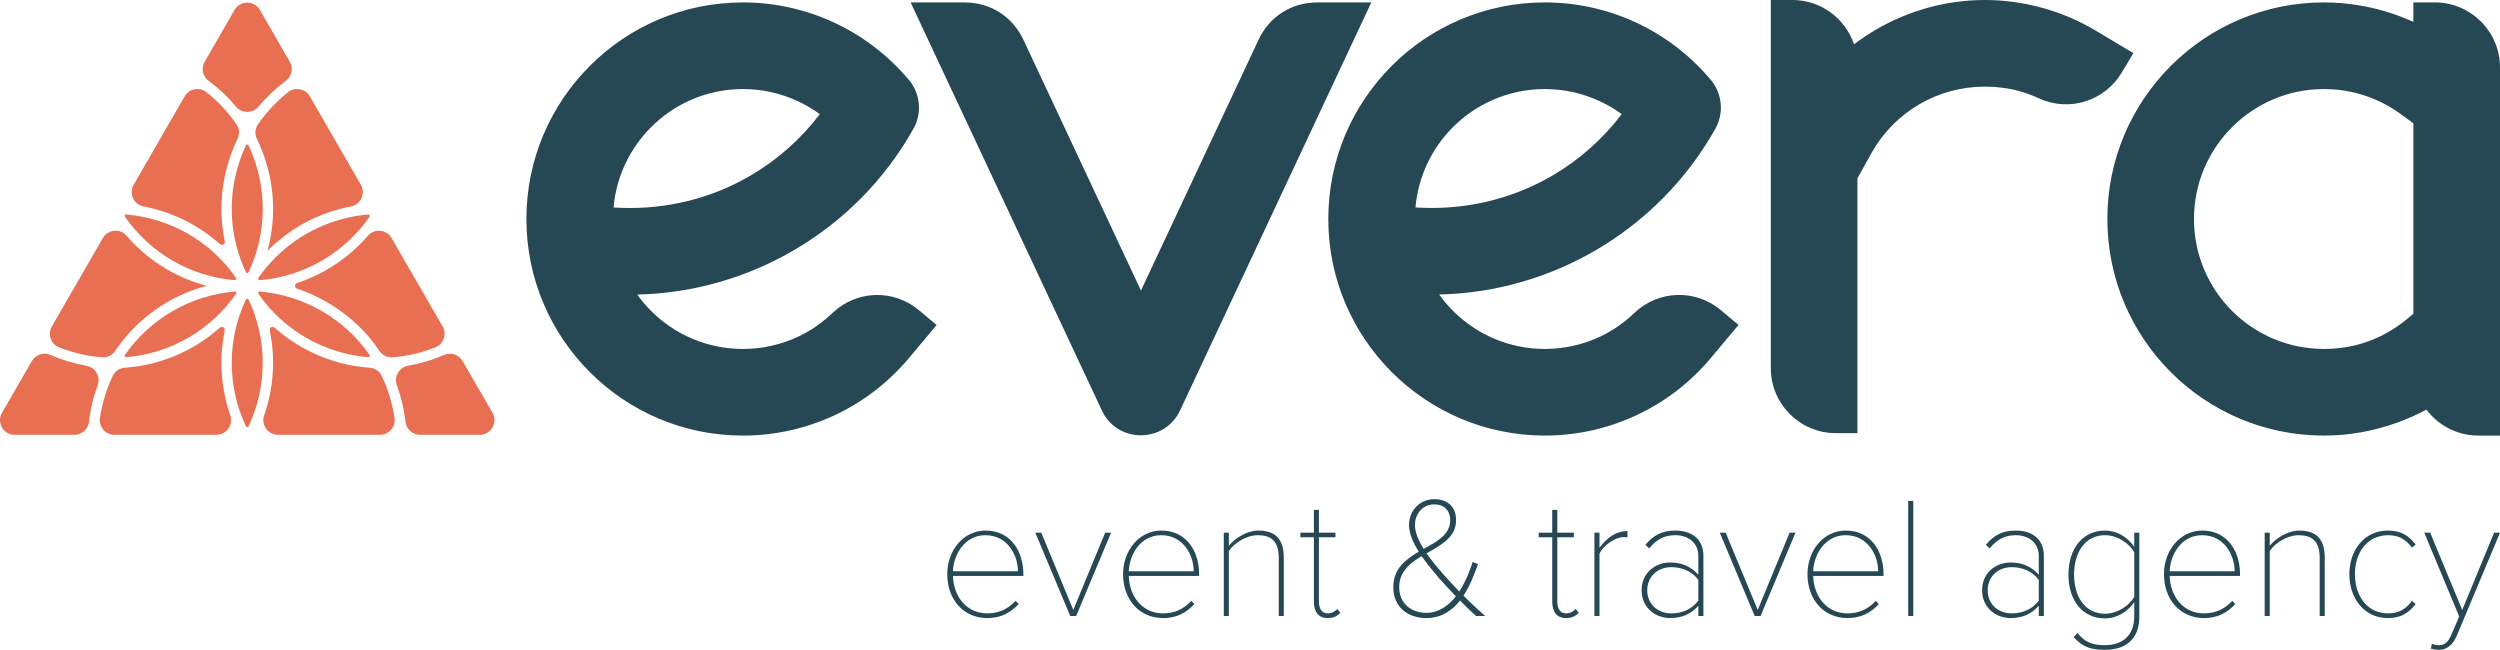 <?xml version="1.0" encoding="utf-8"?>
<!-- Generator: Adobe Illustrator 27.3.1, SVG Export Plug-In . SVG Version: 6.00 Build 0)  -->
<svg version="1.1" id="Vrstva_1" xmlns="http://www.w3.org/2000/svg" xmlns:xlink="http://www.w3.org/1999/xlink" x="0px" y="0px"
	 viewBox="0 0 1636.08 425.261" style="enable-background:new 0 0 1636.08 425.261;" xml:space="preserve">
<style type="text/css">
	.st0{fill:#264754;}
	.st1{fill:#E86F51;}
</style>
<g>
	<path class="st0" d="M957.755,389.798c4.53-6.89,7.39-14.8,9.49-20.66
		l-3.51-1.36c-1.11,3.74-4,11.96-8.73,19.3
		c-3.66-3.71-7.18-7.57-11.06-11.96c-2.86-3.26-6.83-7.91-10.37-12.99
		c9.49-5.41,19.33-10.51,19.33-21.68c0-8.93-5.64-13.78-14.35-13.78
		c-8.95,0-16.46,7.01-16.46,16.93c0,5.44,2.66,11.53,6.4,17.4
		c-8.62,5.08-16.67,11.17-16.67,23.27c0,13.33,9.84,20.21,21.63,20.21
		c9.84,0,16.9-4.96,22-11.5c3.85,3.94,7.71,7.68,10.57,10.14h5.87
		C966.485,398.278,961.945,394.078,957.755,389.798z M928.225,352.768
		c-1.39-3.15-2.25-6.28-2.25-9.17c0-2.84,0.73-5.36,1.97-7.44
		c0.94-1.59,2.17-2.93,3.62-3.93c2.01-1.4,4.42-2.18,6.99-2.18
		c5.96,0,10.49,3.51,10.49,10.4c0,7.16-4.96,11.48-11.24,15.29
		c-1.95,1.17-4.02,2.3-6.11,3.45
		C930.355,357.078,929.175,354.918,928.225,352.768z M933.455,401.078
		c-9.27,0-17.77-5.64-17.77-16.81c0-3.14,0.67-5.84,1.83-8.22
		c2.55-5.22,7.47-8.85,12.85-12.1c2.6,3.79,5.53,7.43,8.37,10.85
		c0.79,0.95,1.58,1.9,2.35,2.81c0.13,0.15,0.28,0.32,0.42,0.49
		c0.16,0.17,0.31,0.34,0.47,0.53c0.17,0.18,0.34,0.37,0.51,0.57
		c0.18,0.2,0.36,0.4,0.55,0.61c1.33,1.48,2.95,3.23,4.74,5.14
		c1.54,1.65,3.2,3.41,4.91,5.19c0.03,0.04,0.07,0.08,0.1,0.11
		C948.055,396.238,941.645,401.078,933.455,401.078z"/>
	<path class="st0" d="M823.501,347.223c-7.398,0-15.335,4.961-19.304,9.95v-8.589h-3.317
		v54.539h3.317v-42.576c3.742-5.414,11.594-10.29,18.879-10.29
		c8.277,0,13.776,3.402,13.776,14.797v38.069h3.317v-38.069
		C840.169,352.184,834.103,347.223,823.501,347.223z"/>
	<path class="st0" d="M760.035,347.218c-14.37,0-25.06,12.76-25.06,28.58
		c0,16.61,10.69,28.68,26.16,28.68c8.93,0,15.11-3.4,20.53-9.15
		l-1.99-2.13c-4.96,5.42-11.05,8.22-18.54,8.22
		c-13.57,0-22.08-11.17-22.42-24.49h46.04v-1.13
		C784.755,360.658,776.365,347.218,760.035,347.218z M738.715,373.868
		c0.34-10.71,7.51-23.61,21.21-23.61c14.57,0,21.28,13.12,21.28,23.61
		H738.715z"/>
	<polygon class="st0" points="702.405,399.182 681.429,348.584 677.545,348.584 700.392,403.122 
		704.276,403.122 727.123,348.584 723.268,348.584 	"/>
	<path class="st0" d="M868.884,401.421c-3.969,0-5.754-3.26-5.754-7.909v-41.896h10.828
		v-3.033h-10.828v-14.91h-3.288v14.91h-8.844v3.033h8.844v41.896
		c0,6.803,2.863,10.97,9.043,10.97c3.969,0,6.18-1.361,8.277-3.402
		l-1.984-2.58C873.844,400.089,871.52,401.421,868.884,401.421z"/>
	<path class="st0" d="M644.975,347.218c-14.34,0-25.06,12.76-25.06,28.58
		c0,16.61,10.72,28.68,26.17,28.68c8.95,0,15.13-3.4,20.55-9.15
		l-2.02-2.13c-4.96,5.42-11.02,8.22-18.53,8.22
		c-13.58,0-22.09-11.17-22.43-24.49h46.07v-1.13
		C669.725,360.658,661.335,347.218,644.975,347.218z M623.655,373.868
		c0.34-10.71,7.52-23.61,21.21-23.61c14.57,0,21.31,13.12,21.31,23.61
		H623.655z"/>
	<path class="st0" d="M1632.225,348.584l-20.863,50.598l-20.976-50.598h-3.883l22.875,54.879
		l-4.875,11.31c-2.41,5.868-4.847,7.455-8.391,7.455
		c-1.304,0-3.402-0.34-4.621-0.907l-0.68,3.146
		c1.332,0.454,3.43,0.794,5.301,0.794c5.301,0,9.184-3.373,11.707-9.269
		l28.261-67.408H1632.225z"/>
	<path class="st0" d="M1396.725,357.938c-4.31-6.43-11.26-10.72-19.19-10.72
		c-14.37,0-23.87,11.63-23.87,28.8c0,17.3,9.5,28.69,23.87,28.69
		c8.39,0,15.56-5.07,19.19-10.74v9.49c0,13.21-8.62,18.77-19.19,18.77
		c-8.39,0-13.38-2.15-18-8.02l-2.44,2.8c6.18,6.67,11.48,8.25,20.44,8.25
		c12.9,0,22.5-6.21,22.5-21.8v-54.87h-3.31V357.938z M1396.725,390.588
		c-3.32,5.76-10.92,11.06-19.19,11.06c-13.04,0-20.21-11.28-20.21-25.63
		c0-14.34,7.17-25.76,20.21-25.76c8.27,0,15.87,5.33,19.19,11.08V390.588z"/>
	<path class="st0" d="M1319.225,347.218c-8.93,0-14.46,3.15-19.64,9.39l2.52,2.24
		c4.99-6.1,10.17-8.59,17.12-8.59c8.16,0,15.02,4.76,15.02,13.58
		v12.3c-4.99-5.53-10.94-8.02-18.45-8.02c-9.5,0-18.65,6.54-18.65,18.17
		c0,11.65,9.27,18.19,18.65,18.19c7.51,0,13.46-2.49,18.45-8.02v6.66
		h3.32v-39.4C1337.565,352.638,1329.715,347.218,1319.225,347.218z M1334.245,393.088
		c-4.08,5.53-10.6,8.33-17.57,8.33c-9.7,0-15.88-6.66-15.88-15.13
		c0-8.45,6.18-15.11,15.88-15.11c6.97,0,13.49,2.8,17.57,8.33V393.088z"/>
	<path class="st0" d="M1441.225,347.218c-14.34,0-25.06,12.76-25.06,28.58
		c0,16.61,10.72,28.68,26.17,28.68c8.93,0,15.11-3.4,20.52-9.15
		l-1.98-2.13c-4.96,5.42-11.03,8.22-18.54,8.22
		c-13.58,0-22.08-11.17-22.42-24.49h46.03v-1.13
		C1465.945,360.658,1457.555,347.218,1441.225,347.218z M1419.915,373.868
		c0.34-10.71,7.51-23.61,21.2-23.61c14.57,0,21.32,13.12,21.32,23.61
		H1419.915z"/>
	<path class="st0" d="M1504.695,347.223c-7.398,0-15.335,4.961-19.304,9.95v-8.589h-3.317
		v54.539h3.317v-42.576c3.742-5.414,11.594-10.29,18.879-10.29
		c8.277,0,13.805,3.402,13.805,14.797v38.069h3.317v-38.069
		C1521.391,352.184,1515.296,347.223,1504.695,347.223z"/>
	<path class="st0" d="M1562.89,350.256c6.18,0,11.254,2.154,15.562,8.135l2.438-2.013
		c-4.535-5.783-9.496-9.156-18.227-9.156c-15.449,0-25.172,12.869-25.172,28.573
		c0,15.704,9.723,28.687,25.172,28.687c8.731,0,13.691-3.402,18.227-9.156
		l-2.438-2.126c-4.309,5.981-9.383,8.22-15.562,8.22
		c-13.691,0-21.742-11.395-21.742-25.625S1549.199,350.256,1562.89,350.256z"/>
	<path class="st0" d="M1024.874,401.421c-3.968,0-5.726-3.26-5.726-7.909v-41.896h10.828
		v-3.033h-10.828v-14.91h-3.317v14.91h-8.844v3.033h8.844v41.896
		c0,6.803,2.863,10.97,9.042,10.97c3.997,0,6.18-1.361,8.306-3.402l-2.013-2.58
		C1029.863,400.089,1027.539,401.421,1024.874,401.421z"/>
	<path class="st0" d="M1046.758,358.505v-9.921h-3.317v54.539h3.317v-40.876
		c2.409-5.074,10.035-10.743,15.676-10.743c0.992,0,1.644,0,2.636,0.113v-4.054
		C1057.331,347.563,1051.491,352.07,1046.758,358.505z"/>
	<polygon class="st0" points="1150.307,399.182 1129.331,348.584 1125.476,348.584 1148.323,403.122 
		1152.178,403.122 1175.025,348.584 1171.17,348.584 	"/>
	<path class="st0" d="M1096.425,347.218c-8.93,0-14.46,3.15-19.65,9.39l2.55,2.24
		c4.96-6.1,10.15-8.59,17.1-8.59c8.16,0,15.02,4.76,15.02,13.58
		v12.3c-4.96-5.53-10.94-8.02-18.45-8.02
		c-9.47,0-18.66,6.54-18.66,18.17c0,11.65,9.27,18.19,18.66,18.19
		c7.51,0,13.49-2.49,18.45-8.02v6.66h3.32v-39.4
		C1114.765,352.638,1106.905,347.218,1096.425,347.218z M1111.445,393.088
		c-0.54,0.73-1.13,1.42-1.76,2.06c-0.31,0.32-0.63,0.63-0.97,0.93
		c-0.66,0.59-1.36,1.13-2.09,1.62c-1.1,0.74-2.27,1.37-3.49,1.89
		c-2.85,1.21-6,1.83-9.24,1.83c-1.41,0-2.75-0.14-4.01-0.41
		c-0.94-0.2-1.83-0.47-2.67-0.81c-1.41-0.56-2.68-1.3-3.79-2.19
		c-0.45-0.36-0.87-0.74-1.26-1.14c-0.4-0.4-0.77-0.82-1.11-1.27
		c-1.97-2.55-3.06-5.77-3.06-9.31c0-1.58,0.22-3.11,0.63-4.53
		c1.81-6.18,7.37-10.58,15.27-10.58c2.89,0,5.69,0.49,8.29,1.45
		c3.65,1.35,6.87,3.65,9.26,6.88V393.088z"/>
	<rect x="1248.783" y="327.806" class="st0" width="3.316" height="75.317"/>
	<path class="st0" d="M1207.935,347.218c-14.34,0-25.06,12.76-25.06,28.58
		c0,16.61,10.72,28.68,26.17,28.68c8.93,0,15.13-3.4,20.52-9.15
		l-1.98-2.13c-4.97,5.42-11.03,8.22-18.54,8.22
		c-13.58,0-22.09-11.17-22.43-24.49h46.04v-1.13
		C1232.655,360.658,1224.265,347.218,1207.935,347.218z M1186.615,373.868
		c0.14-4.35,1.41-9.06,3.78-13.13c3.47-5.93,9.3-10.48,17.43-10.48
		c14.57,0,21.31,13.12,21.31,23.61H1186.615z"/>
</g>
<path class="st1" d="M233.22,211.975c0.482,0.482,0.964,0.935,1.446,1.417L233.22,211.975z
	 M153.595,190.8c-28.772,2.409-55.389,17.745-71.83,41.471
	c-0.198,0.312-0.227,0.709-0.028,1.02c0.198,0.34,0.539,0.51,0.907,0.482
	c28.857-2.466,55.219-17.546,71.83-41.471c0.227-0.312,0.227-0.68,0.057-1.021
	C154.332,190.942,153.992,190.772,153.595,190.8L153.595,190.8z M58.238,276.009
	c0.935-8.192,2.835-16.186,5.669-23.896c0.992-2.75,0.765-5.556-0.709-8.107
	c-1.474-2.551-3.77-4.139-6.661-4.649c-7.965-1.389-15.874-3.742-23.528-7.087
	c-4.507-1.956-9.723-0.227-12.161,4.025L1.318,270.113
	c-1.757,3.061-1.757,6.548,0,9.609c1.757,3.061,4.791,4.819,8.306,4.819h39.061
	C53.589,284.542,57.671,280.885,58.238,276.009L58.238,276.009z M160.937,196.016
	c-10.12,21.487-11.735,45.071-5.953,66.699c1.502,5.584,3.487,11.027,5.953,16.243
	c0.17,0.368,0.482,0.567,0.85,0.567c0.397,0,0.709-0.198,0.879-0.567
	c12.331-26.22,12.387-56.551,0-82.913c-0.17-0.368-0.482-0.567-0.879-0.567
	C161.419,195.477,161.079,195.676,160.937,196.016L160.937,196.016z M150.704,271.757
	c-0.85-2.381-1.587-4.819-2.239-7.285c-4.167-15.562-4.762-32.088-1.389-48.246
	c0.17-0.822-0.198-1.616-0.935-2.041c-0.709-0.425-1.587-0.34-2.239,0.227
	c-12.274,10.998-26.901,18.737-42.463,22.932
	c-6.435,1.701-13.011,2.835-19.672,3.288c-3.572,0.255-6.491,2.239-8.022,5.471
	c-4.139,8.702-6.917,17.915-8.334,27.411c-0.425,2.863,0.34,5.499,2.239,7.682
	c1.899,2.183,4.394,3.345,7.285,3.345h66.699c3.203,0,5.953-1.446,7.824-4.054
	C151.299,277.88,151.753,274.791,150.704,271.757L150.704,271.757z M188.461,60.35
	c-7.654,6.094-14.202,13.181-19.587,20.948c-2.013,2.948-2.268,6.463-0.709,9.666
	c2.92,6.009,5.272,12.274,6.973,18.709c4.734,17.575,4.847,36.397-0.113,54.51
	c13.181-13.351,29.537-22.649,47.14-27.354c2.466-0.68,4.932-1.247,7.455-1.729
	c3.146-0.595,5.584-2.523,6.917-5.443c1.332-2.92,1.191-6.009-0.397-8.787
	l-33.364-57.798c-1.446-2.495-3.685-4.082-6.548-4.62
	C193.394,57.912,190.729,58.564,188.461,60.35L188.461,60.35z M169.129,192.302
	c16.583,23.924,42.973,39.033,71.83,41.471c0.368,0.028,0.709-0.142,0.907-0.482
	c0.198-0.312,0.17-0.709-0.028-1.02c-16.441-23.783-43.03-39.061-71.858-41.471
	c-0.369-0.028-0.709,0.142-0.907,0.482
	C168.874,191.622,168.902,191.991,169.129,192.302L169.129,192.302z M154.984,111.43
	c-5.783,21.628-4.167,45.241,5.953,66.699c0.17,0.34,0.482,0.539,0.85,0.539
	c0.397,0,0.709-0.198,0.879-0.539c10.12-21.458,11.735-45.071,5.953-66.699
	c-1.502-5.584-3.487-11.027-5.953-16.243c-0.17-0.368-0.482-0.567-0.879-0.567
	c-0.368,0-0.68,0.198-0.85,0.567C158.471,100.403,156.487,105.846,154.984,111.43
	L154.984,111.43z M241.838,240.633c-6.661-0.454-13.238-1.587-19.672-3.288
	c-15.562-4.195-30.189-11.962-42.463-22.932c-0.652-0.567-1.531-0.652-2.239-0.227
	c-0.737,0.397-1.106,1.219-0.935,2.041c3.883,18.539,2.551,37.729-3.628,55.531
	c-1.077,3.033-0.624,6.123,1.247,8.731c1.843,2.608,4.62,4.054,7.824,4.054
	h66.699c2.891,0,5.386-1.162,7.285-3.345c1.871-2.183,2.636-4.819,2.211-7.682
	c-1.389-9.524-4.167-18.68-8.306-27.411
	C248.329,242.872,245.409,240.888,241.838,240.633L241.838,240.633z M290.622,232.271
	c-7.682,3.345-15.562,5.698-23.528,7.087c-2.891,0.51-5.187,2.098-6.661,4.649
	c-1.474,2.551-1.729,5.329-0.709,8.107c2.806,7.71,4.706,15.732,5.641,23.896
	c0.567,4.876,4.649,8.532,9.553,8.532h39.061c3.515,0,6.548-1.757,8.306-4.819
	c1.786-3.061,1.786-6.548,0-9.609L302.754,236.296
	C300.317,232.044,295.101,230.315,290.622,232.271L290.622,232.271z M169.157,69.761
	c5.216-6.208,11.169-11.877,17.887-16.838c3.969-2.92,5.074-8.277,2.608-12.529
	L170.121,6.548c-1.757-3.061-4.791-4.819-8.306-4.819
	c-3.543,0-6.576,1.757-8.334,4.819l-19.531,33.846
	c-2.466,4.252-1.361,9.609,2.608,12.529c6.718,4.961,12.699,10.63,17.858,16.838
	c1.899,2.239,4.45,3.43,7.37,3.43C164.735,73.191,167.287,72,169.157,69.761
	L169.157,69.761z M147.076,157.918c-3.373-16.157-2.778-32.683,1.389-48.246
	c1.729-6.435,4.054-12.699,6.973-18.709c1.559-3.203,1.304-6.718-0.709-9.666
	c-5.357-7.767-11.934-14.854-19.587-20.948c-2.268-1.786-4.932-2.438-7.767-1.899
	c-2.863,0.539-5.074,2.126-6.548,4.62L87.491,120.869
	c-1.616,2.778-1.757,5.868-0.425,8.787c1.332,2.92,3.77,4.847,6.945,5.443
	c18.454,3.543,35.773,12.019,49.89,24.633c0.652,0.567,1.531,0.652,2.239,0.227
	C146.877,159.534,147.246,158.74,147.076,157.918L147.076,157.918z M169.98,183.345
	c23.641-1.956,44.901-12.359,60.746-28.205c4.082-4.082,7.795-8.504,11.083-13.266
	c0.227-0.312,0.255-0.709,0.057-1.021c-0.198-0.34-0.539-0.51-0.907-0.482
	c-5.783,0.482-11.48,1.502-17.036,2.976
	c-21.628,5.811-41.272,19.02-54.794,38.494c-0.227,0.312-0.255,0.709-0.057,1.049
	C169.271,183.203,169.611,183.402,169.98,183.345L169.98,183.345z M154.474,181.842
	c-16.583-23.924-42.917-39.005-71.802-41.471c-0.397-0.028-0.737,0.142-0.935,0.482
	c-0.17,0.34-0.17,0.709,0.057,1.021c16.554,23.783,42.831,39.061,71.83,41.471
	c0.368,0.057,0.709-0.142,0.907-0.454
	C154.729,182.551,154.701,182.154,154.474,181.842L154.474,181.842z M240.704,154.346
	c-1.672,1.928-3.402,3.77-5.187,5.584c-11.395,11.395-25.427,20.154-41.102,25.313
	c-0.794,0.255-1.332,0.992-1.332,1.814c0,0.85,0.539,1.587,1.332,1.842
	c21.487,7.143,41.301,21.77,53.83,40.649c1.984,2.976,5.216,4.564,8.787,4.252
	c9.383-0.737,18.765-2.863,27.836-6.463c2.693-1.049,4.592-3.033,5.556-5.783
	c0.935-2.721,0.68-5.443-0.765-7.965l-33.364-57.77
	c-1.587-2.778-4.224-4.479-7.398-4.762
	C245.693,150.746,242.802,151.909,240.704,154.346L240.704,154.346z M135.368,187.058
	c-18.17-4.734-34.413-14.258-47.282-27.128c-1.786-1.786-3.515-3.657-5.187-5.584
	c-2.098-2.438-4.989-3.6-8.192-3.288c-3.175,0.312-5.811,1.984-7.398,4.762
	l-33.364,57.77c-1.446,2.523-1.701,5.244-0.765,7.965
	c0.964,2.75,2.863,4.734,5.556,5.783c9.099,3.6,18.51,5.726,27.921,6.491
	c3.543,0.283,6.746-1.247,8.731-4.195
	C89.504,208.8,110.565,193.55,135.368,187.058L135.368,187.058z"/>
<path class="st0" d="M594.093,51.449c7.71,8.504,9.695,21.203,4.195,31.918l-0.028,0.028
	c-0.085,0.17-0.17,0.34-0.283,0.51l-0.057,0.142
	c-0.057,0.085-0.085,0.17-0.142,0.227c-18.765,33.449-45.893,60.548-77.981,79.313
	c-30.869,18.057-66.132,28.375-102.756,29.168c2.721,3.827,5.754,7.398,9.071,10.715
	c15.364,15.392,36.624,24.888,60.123,24.888c12.586,0,24.832-2.778,35.972-7.965
	c9.043-4.224,16.243-9.553,22.649-15.619
	c15.732-14.939,39.912-15.704,56.551-1.757l11.537,9.666l-18.142,21.685
	c-13.521,16.101-30.189,28.8-48.699,37.417
	c-18.539,8.646-38.948,13.266-59.868,13.266c-39.146,0-74.579-15.846-100.205-41.499
	c-25.654-25.654-41.528-61.087-41.528-100.233c0-39.118,15.874-74.551,41.528-100.205
	c25.625-25.654,61.058-41.528,100.205-41.528c20.92,0,41.329,4.649,59.868,13.294
	C564.273,23.357,580.685,35.745,594.093,51.449L594.093,51.449z M401.536,135.78
	c3.317,0.227,6.945,0.34,10.913,0.34c28.318,0,55.417-7.569,78.775-21.232
	c17.405-10.205,32.825-23.783,45.298-40.167c-4.479-3.288-9.298-6.123-14.315-8.476
	c-11.14-5.187-23.386-7.965-35.972-7.965c-23.499,0-44.759,9.524-60.123,24.917
	C412.392,96.917,403.322,115.313,401.536,135.78L401.536,135.78z M1215.561,283.465
	h-14.173c-23.414,0-42.52-19.105-42.52-42.52V0h14.173
	c18.709,0,34.639,12.161,40.309,28.998c4.507-3.43,9.184-6.576,14.06-9.439
	C1248.868,6.973,1273.529,0,1299.041,0c12.642,0,25.342,1.786,37.814,5.216
	c12.246,3.402,24.038,8.447,35.036,15.052l24.265,14.485l-7.654,12.784
	c-11.197,18.68-34.384,25.909-54.198,16.809
	c-4.11-1.871-8.277-3.458-12.529-4.649c-7.143-1.984-14.797-3.005-22.734-3.005
	c-15.534,0-30.331,4.139-43.058,11.594c-12.841,7.54-23.698,18.397-31.209,31.833
	l-9.213,16.583V283.465z M1575.135,208.857l4.252-3.515V80.702l-7.994-5.839
	c-7.313-5.414-15.392-9.553-23.868-12.331c-8.476-2.806-17.461-4.252-26.674-4.252
	c-23.471,0-44.731,9.524-60.123,24.917s-24.917,36.652-24.917,60.123
	c0,23.499,9.524,44.759,24.917,60.151s36.652,24.888,60.123,24.888
	c10.148,0,19.928-1.672,28.913-4.932
	C1558.78,220.195,1567.369,215.263,1575.135,208.857L1575.135,208.857z M1587.948,268.072
	c-6.151,3.288-12.529,6.123-19.134,8.504c-15.449,5.584-31.691,8.476-47.962,8.476
	c-39.118,0-74.551-15.846-100.205-41.499c-25.653-25.654-41.527-61.087-41.527-100.233
	c0-39.118,15.874-74.551,41.527-100.205c25.654-25.654,61.087-41.528,100.205-41.528
	c15.024,0,29.906,2.438,44.164,7.115c4.876,1.616,9.666,3.487,14.372,5.613V1.587
	h14.173c23.414,0,42.52,19.105,42.52,42.52v240.945h-14.173
	C1608.046,285.052,1595.715,278.391,1587.948,268.072L1587.948,268.072z M669.778,26.079
	l76.904,164.069l76.932-164.069c7.143-15.307,21.6-24.491,38.494-24.491h35.32
	L772.251,268.639c-9.95,21.345-40.904,21.912-51.137,0L595.936,1.587h35.32
	C648.15,1.587,662.607,10.772,669.778,26.079L669.778,26.079z M1118.871,51.42
	c7.71,8.504,9.695,21.203,4.195,31.918v0.028
	c-0.113,0.17-0.198,0.368-0.283,0.539l-0.085,0.113
	c-0.028,0.085-0.085,0.17-0.113,0.255c-18.794,33.42-45.921,60.52-77.981,79.313
	c-30.869,18.057-66.132,28.346-102.784,29.14
	c2.721,3.827,5.754,7.398,9.071,10.715c15.392,15.392,36.652,24.917,60.123,24.917
	c12.586,0,24.86-2.778,35.972-7.965c9.071-4.224,16.271-9.581,22.649-15.647
	c15.761-14.939,39.912-15.704,56.551-1.758l11.565,9.666l-18.17,21.685
	c-13.521,16.129-30.189,28.8-48.671,37.417
	c-18.539,8.646-38.948,13.294-59.896,13.294c-39.118,0-74.551-15.874-100.205-41.528
	s-41.528-61.087-41.528-100.205c0-39.146,15.874-74.58,41.528-100.233
	c25.654-25.654,61.087-41.499,100.205-41.499c20.948,0,41.357,4.62,59.896,13.266
	C1089.079,23.329,1105.491,35.717,1118.871,51.42L1118.871,51.42z M926.314,135.751
	c3.317,0.227,6.973,0.34,10.913,0.34c28.318,0,55.417-7.568,78.803-21.231
	c17.376-10.176,32.825-23.783,45.269-40.167c-4.479-3.288-9.269-6.123-14.315-8.447
	c-11.112-5.187-23.386-7.965-35.972-7.965c-23.471,0-44.731,9.496-60.123,24.888
	C937.17,96.888,928.128,115.285,926.314,135.751L926.314,135.751z"/>
</svg>
